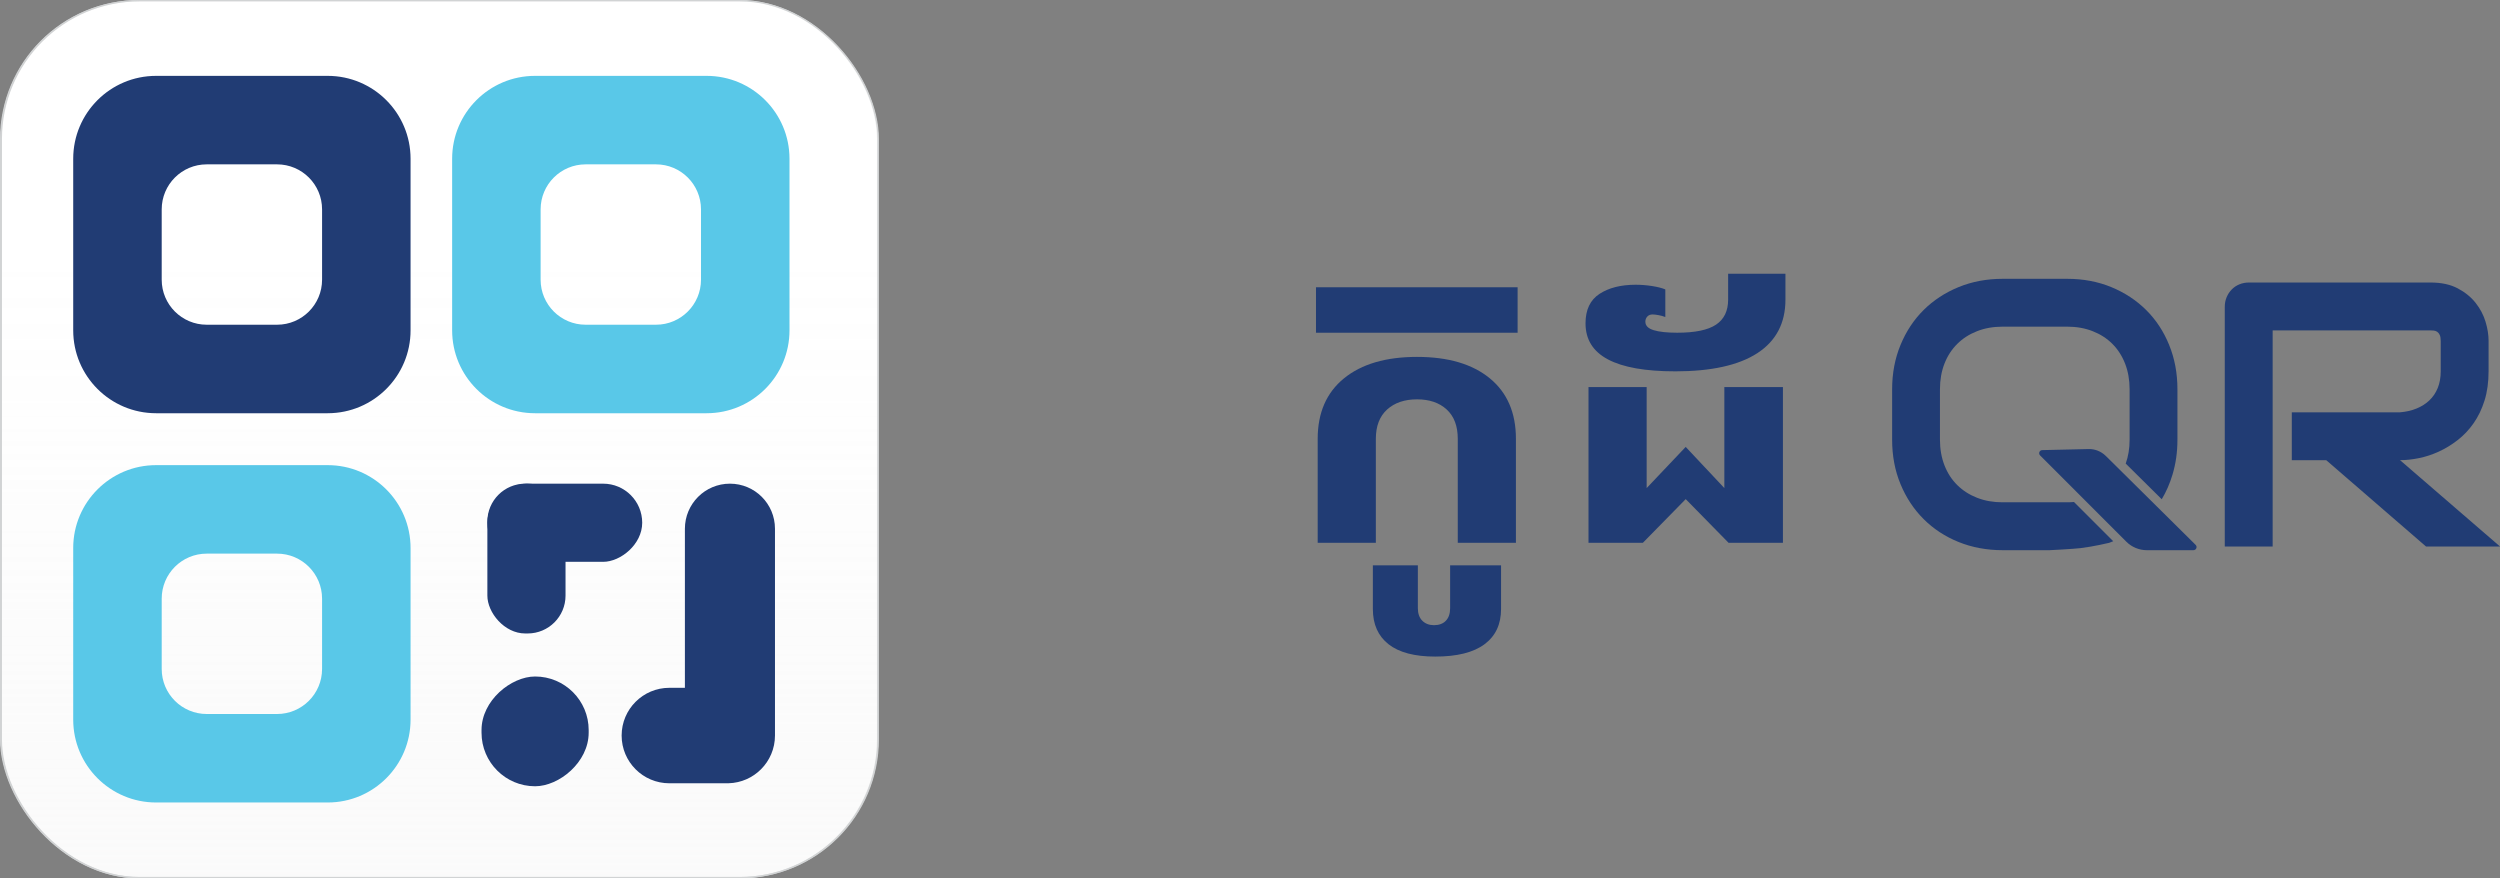 <?xml version="1.0" encoding="UTF-8"?><svg id="uuid-f8b6456c-cc80-4eab-8347-5a84b58a66bf" xmlns="http://www.w3.org/2000/svg" xmlns:xlink="http://www.w3.org/1999/xlink" viewBox="0 0 1762.01 619.08"><rect x="0" y="0" width="1762.01" height="619.08" fill="#808080" stroke="none"/><defs><style>.uuid-f28b0be3-4dcd-4807-ace6-76538ad19bc9{fill:#fff;}.uuid-f28b0be3-4dcd-4807-ace6-76538ad19bc9,.uuid-3803481e-4e3a-4c87-977e-285d48ae9022{stroke:#d1d3d4;stroke-miterlimit:10;}.uuid-3803481e-4e3a-4c87-977e-285d48ae9022{fill:url(#uuid-b947d2e7-92ac-4d75-ae57-ce59084c3699);}.uuid-3c0518be-2a7c-40d1-ae2c-0f5dab648ef0{fill:#59c8e8;}.uuid-3c0518be-2a7c-40d1-ae2c-0f5dab648ef0,.uuid-3735bc7f-8e3a-495c-9e03-384e067d7428{stroke-width:0px;}.uuid-3735bc7f-8e3a-495c-9e03-384e067d7428{fill:#213c74;}</style><linearGradient id="uuid-b947d2e7-92ac-4d75-ae57-ce59084c3699" x1="309.93" y1=".5" x2="309.93" y2="618.58" gradientUnits="userSpaceOnUse"><stop offset="0" stop-color="#fff" stop-opacity=".9"/><stop offset=".03" stop-color="#fff" stop-opacity=".79"/><stop offset=".07" stop-color="#fff" stop-opacity=".69"/><stop offset=".11" stop-color="#fff" stop-opacity=".6"/><stop offset=".15" stop-color="#fff" stop-opacity=".55"/><stop offset=".2" stop-color="#fff" stop-opacity=".51"/><stop offset=".28" stop-color="#fff" stop-opacity=".5"/><stop offset=".46" stop-color="#fdfdfd" stop-opacity=".48"/><stop offset=".67" stop-color="#f9f9f9" stop-opacity=".43"/><stop offset=".89" stop-color="#f3f3f3" stop-opacity=".35"/><stop offset="1" stop-color="#f0efef" stop-opacity=".3"/></linearGradient></defs><g id="uuid-1c725f9e-0270-41f7-9849-e552361c0dc0"><g id="uuid-025de7e1-457f-481e-afda-4a70979b33b1"><rect class="uuid-f28b0be3-4dcd-4807-ace6-76538ad19bc9" x=".5" y=".5" width="618.08" height="618.08" rx="97.51" ry="97.51"/><rect class="uuid-3803481e-4e3a-4c87-977e-285d48ae9022" x=".89" y=".5" width="618.08" height="618.08" rx="97.51" ry="97.51"/><path class="uuid-3c0518be-2a7c-40d1-ae2c-0f5dab648ef0" d="m230.95,327.83h-120.92c-32.27,0-58.43,26.16-58.43,58.43v120.92c0,32.26,26.16,58.42,58.43,58.42h120.92c32.26,0,58.42-26.16,58.42-58.42v-120.92c0-32.27-26.16-58.43-58.42-58.43Zm-3.95,143.67c0,17.52-14.21,31.73-31.73,31.73h-49.57c-17.53,0-31.73-14.21-31.73-31.73v-49.57c0-17.53,14.2-31.73,31.73-31.73h49.57c17.52,0,31.73,14.2,31.73,31.73v49.57Z"/><path class="uuid-3c0518be-2a7c-40d1-ae2c-0f5dab648ef0" d="m498.01,53.47h-120.92c-32.26,0-58.42,26.16-58.42,58.43v120.92c0,32.26,26.16,58.43,58.42,58.43h120.92c32.27,0,58.43-26.16,58.43-58.43v-120.92c0-32.26-26.16-58.43-58.43-58.43Zm-3.94,143.67c0,17.52-14.21,31.73-31.73,31.73h-49.58c-17.52,0-31.73-14.21-31.73-31.73v-49.57c0-17.52,14.21-31.73,31.73-31.73h49.58c17.52,0,31.73,14.21,31.73,31.73v49.57Z"/><path class="uuid-3735bc7f-8e3a-495c-9e03-384e067d7428" d="m230.95,53.47h-120.92c-32.27,0-58.43,26.16-58.43,58.43v120.92c0,32.26,26.16,58.43,58.43,58.43h120.92c32.26,0,58.42-26.16,58.42-58.43v-120.92c0-32.26-26.16-58.43-58.42-58.43Zm-3.95,143.67c0,17.52-14.21,31.73-31.73,31.73h-49.57c-17.53,0-31.73-14.21-31.73-31.73v-49.57c0-17.52,14.2-31.73,31.73-31.73h49.57c17.52,0,31.73,14.21,31.73,31.73v49.57Z"/><rect class="uuid-3735bc7f-8e3a-495c-9e03-384e067d7428" x="338.46" y="477.71" width="77.36" height="75.52" rx="37.76" ry="37.76" transform="translate(892.61 138.34) rotate(90)"/><path class="uuid-3735bc7f-8e3a-495c-9e03-384e067d7428" d="m546.21,372.64v145.77c0,9.29-3.77,17.7-9.86,23.79-5.87,5.87-13.91,9.59-22.82,9.84-.32.01-.64.02-.97.02h-40.79c-18.58,0-33.64-15.07-33.64-33.65s15.06-33.64,33.64-33.64h10.95v-112.13c0-17.53,14.21-31.75,31.75-31.75,8.77,0,16.7,3.55,22.45,9.29,5.74,5.75,9.29,13.68,9.29,22.45Z"/><rect class="uuid-3735bc7f-8e3a-495c-9e03-384e067d7428" x="343.5" y="340.89" width="55.09" height="105.58" rx="26.68" ry="26.68"/><rect class="uuid-3735bc7f-8e3a-495c-9e03-384e067d7428" x="370.52" y="313.88" width="55.09" height="109.12" rx="27.54" ry="27.54" transform="translate(766.51 -29.63) rotate(90)"/><path class="uuid-3735bc7f-8e3a-495c-9e03-384e067d7428" d="m927.51,234.49v-32.01h142.11v32.01h-142.11Zm1.2,74.79c0-18.35,6.18-32.56,18.55-42.63,12.36-10.07,29.52-15.11,51.46-15.11s39.04,5.04,51.31,15.11c12.27,10.08,18.4,24.29,18.4,42.63v73.3h-40.99v-73.3c0-8.98-2.59-15.86-7.78-20.64-5.19-4.79-12.17-7.18-20.94-7.18s-15.81,2.39-21.09,7.18c-5.29,4.79-7.93,11.67-7.93,20.64v73.3h-40.99v-73.3Z"/><path class="uuid-3735bc7f-8e3a-495c-9e03-384e067d7428" d="m1011.58,462.76c-14.56,0-25.53-2.89-32.91-8.68-7.38-5.79-11.07-14.06-11.07-24.83v-30.81h31.71v30.22c0,3.79,1.05,6.73,3.14,8.83,2.09,2.09,4.84,3.14,8.23,3.14,3.59,0,6.39-1.05,8.38-3.14,2-2.09,2.99-5.04,2.99-8.83v-30.22h35.9v30.81c0,10.77-3.89,19.04-11.67,24.83-7.78,5.78-19.34,8.68-34.7,8.68Z"/><path class="uuid-3735bc7f-8e3a-495c-9e03-384e067d7428" d="m1180.61,261.72c-20.94,0-36.7-2.79-47.27-8.38-10.57-5.58-15.86-14.06-15.86-25.43,0-9.57,3.29-16.5,9.87-20.79,6.58-4.29,15.06-6.43,25.43-6.43,3.79,0,7.63.3,11.52.9,3.89.6,7.03,1.4,9.42,2.39v19.45c-1.6-.6-3.24-1.05-4.94-1.35-1.7-.3-3.04-.45-4.04-.45-1.6,0-2.84.5-3.74,1.5-.9,1-1.35,2.2-1.35,3.59,0,2.8,1.94,4.79,5.83,5.98,3.89,1.2,9.42,1.8,16.61,1.8,12.57,0,21.69-1.89,27.37-5.68,5.68-3.79,8.53-9.67,8.53-17.65v-18.25h40.39v18.25c0,16.56-6.58,29.12-19.75,37.7-13.16,8.58-32.51,12.86-58.04,12.86Zm-61.03,120.87v-109.8h40.99v71.21l27.52-29.02,27.23,29.02v-71.21h41.29v109.8h-38.29l-30.22-30.81-30.22,30.81h-38.29Z"/><path class="uuid-3735bc7f-8e3a-495c-9e03-384e067d7428" d="m1528.84,243.16c-3.88-9.56-9.29-17.78-16.21-24.65-6.91-6.87-15.11-12.26-24.58-16.16-9.47-3.88-19.8-5.84-30.96-5.84h-45.66c-11.16,0-21.51,1.95-31.02,5.84-9.52,3.91-17.73,9.29-24.65,16.16-6.91,6.87-12.35,15.09-16.28,24.65-3.95,9.56-5.9,19.96-5.9,31.2v35.56c0,11.34,1.95,21.75,5.9,31.27,3.93,9.52,9.36,17.73,16.28,24.65,6.91,6.91,15.13,12.3,24.65,16.16,9.52,3.84,19.87,5.77,31.02,5.77h33.2s16.52-.81,21.84-1.46c9.41-1.14,20.07-3.73,20.07-3.73.97-.36,1.93-.74,2.87-1.12l-27.66-27.66c-1.59.16-3.23.22-4.92.22h-45.41c-6.58,0-12.57-1.06-17.98-3.19-5.41-2.11-10.06-5.1-13.94-8.93-3.91-3.86-6.91-8.49-9.02-13.9-2.11-5.41-3.19-11.43-3.19-18.09v-35.56c0-6.64,1.08-12.68,3.19-18.09,2.11-5.41,5.12-10.03,9.02-13.9,3.88-3.84,8.53-6.82,13.94-8.93,5.41-2.13,11.4-3.19,17.98-3.19h45.66c6.49,0,12.44,1.06,17.85,3.19,5.41,2.11,10.03,5.1,13.87,8.93,3.86,3.86,6.85,8.49,8.96,13.9,2.11,5.41,3.19,11.45,3.19,18.09v35.56c0,6.15-.92,11.76-2.74,16.84.11.09.2.2.31.29l25.08,24.83c3.21-5.34,5.75-11.18,7.63-17.51,2.29-7.65,3.43-15.8,3.43-24.45v-35.56c0-11.25-1.93-21.64-5.84-31.2Z"/><path class="uuid-3735bc7f-8e3a-495c-9e03-384e067d7428" d="m1753.96,261.66c0,7.7-.95,14.58-2.85,20.63-1.9,6.06-4.48,11.4-7.72,16.02-3.24,4.63-6.99,8.59-11.22,11.87-4.24,3.29-8.67,5.99-13.3,8.11-4.63,2.12-9.3,3.65-14.01,4.61-4.72.95-9.15,1.43-13.3,1.43l70.46,60.85h-52.16l-70.33-60.85h-24.26v-33.73h76.29c4.24-.35,8.11-1.23,11.61-2.66,3.5-1.43,6.53-3.35,9.08-5.77,2.55-2.42,4.52-5.34,5.9-8.76,1.38-3.42,2.08-7.33,2.08-11.74v-21.28c0-1.9-.24-3.35-.71-4.35-.48-.99-1.08-1.73-1.82-2.21-.74-.47-1.51-.76-2.33-.84-.82-.09-1.58-.13-2.27-.13h-111.33v152.33h-33.74v-169.07c0-2.33.43-4.54,1.3-6.62.86-2.08,2.05-3.89,3.57-5.45,1.51-1.56,3.31-2.77,5.38-3.63,2.08-.86,4.32-1.3,6.75-1.3h128.06c7.53,0,13.88,1.36,19.07,4.09,5.19,2.73,9.41,6.14,12.65,10.25,3.24,4.11,5.58,8.54,7.01,13.3,1.43,4.76,2.14,9.21,2.14,13.36v21.54Z"/><path class="uuid-3735bc7f-8e3a-495c-9e03-384e067d7428" d="m1545.96,387.78h-32.85c-5.43,0-10.64-2.16-14.48-6l-7.61-7.61-30.76-30.79-22.4-22.4c-1.37-1.37-.43-3.7,1.5-3.74l32.58-.75c4.57-.16,9.01,1.68,12.25,4.87l2.25,2.22,29.38,29.08,31.67,31.36c1.39,1.38.42,3.75-1.54,3.75Z"/></g></g></svg>